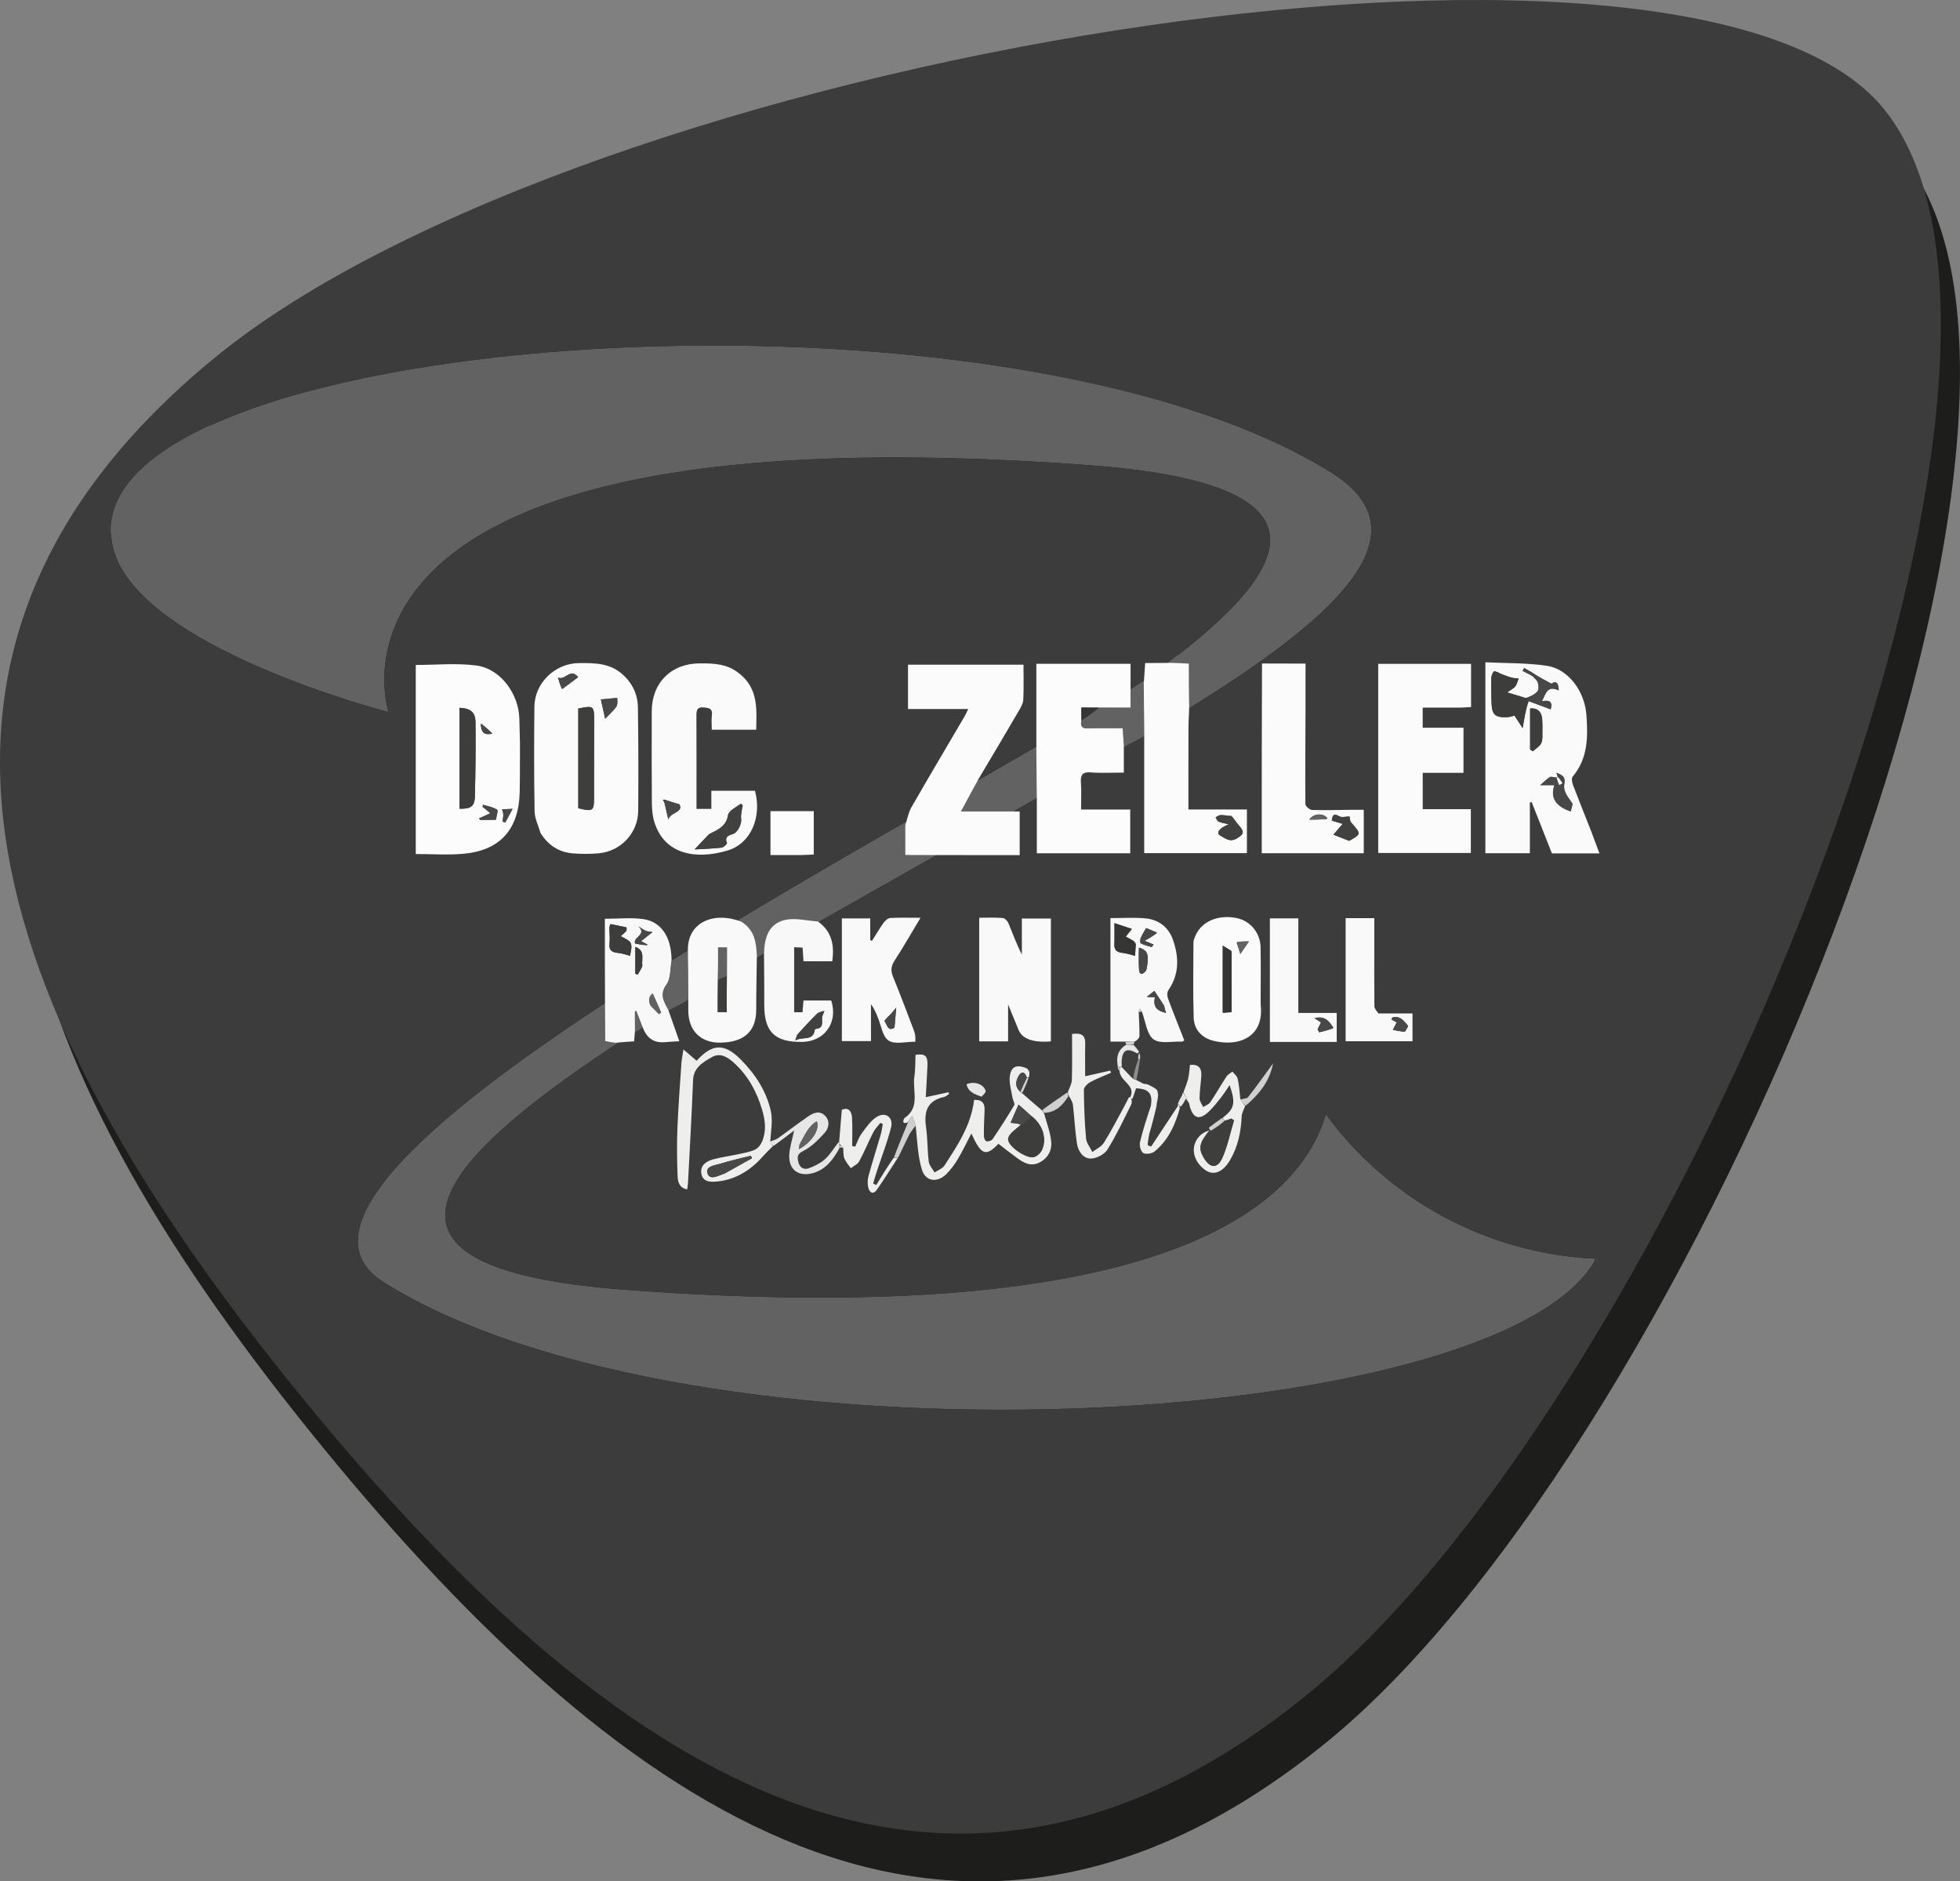 <?xml version="1.0" encoding="UTF-8"?>
<svg xmlns="http://www.w3.org/2000/svg" viewBox="0 0 912.77 876.07">
  <rect x="0" y="0" width="912.77" height="876.07" fill="#808080" stroke="none"/>
  <g id="uuid-1393cfba-c85d-4605-bcf4-bf588bd0ecd0">
    <path d="M886.04,72.78c-90.42-110.68-604.87-24.72-776.8,115.81C-62.69,329.11,9.91,502.37,150.44,674.08c140.53,171.93,295.98,277.27,467.9,136.74,171.71-140.53,366.57-617.34,267.69-738.05h0Z" fill="#1d1d1b" stroke-width="0"></path>
    <path d="M742.62,587.23c-46.32,79.95-419.35,99.99-563.67,10.02-85.3-53,298.65-237.18,361.45-285.95,2.67-2.23,8.24-6.68,8.46-6.46,58.13-45.21,67.7-79.95-41.2-88.19-374.37-28.06-326.71,114.92-326.71,114.92,0,0-116.7-29.84-128.28-76.39-24.94-99.99,408.66-133.85,567.23-35.19,51.45,32.07-10.24,78.39-99.1,129.39-168.59,101.33-456.77,234.29-229.61,251.21,255.67,19.15,314.46-41.42,326.26-81.73,28.51,38.97,73.94,64.81,125.38,67.26,0,.45,0,.89-.22,1.11h0Z" fill="#626262" stroke-width="0"></path>
    <path d="M877.13,50.5C786.71-60.18,272.26,25.78,100.33,166.31-71.6,306.84,1.01,480.1,141.53,651.81c140.53,171.93,295.98,277.27,467.9,136.74,171.71-140.53,366.57-617.34,267.69-738.05h0ZM742.62,587.23c-46.32,79.95-419.35,99.99-563.67,10.02-85.3-53,298.65-237.18,361.45-285.95,2.67-2.23,8.24-6.68,8.46-6.46,58.13-45.21,67.7-79.95-41.2-88.19-374.37-28.06-326.71,114.92-326.71,114.92,0,0-116.7-29.84-128.28-76.39-24.94-99.99,408.66-133.85,567.23-35.19,51.45,32.07-10.24,78.39-99.1,129.39-168.59,101.33-456.77,234.29-229.61,251.21,255.67,19.15,314.46-41.42,326.26-81.73,28.51,38.97,73.94,64.81,125.38,67.26,0,.45,0,.89-.22,1.11h0Z" fill="#3d3c3c" stroke-width="0"></path>
  </g>
  <g id="uuid-ab08796c-fd88-408c-84d8-e19207894405">
    <path d="M242.15,345.72c-.05,8,.04,15.57-.13,23.13-.39,17.44-9.22,27.26-26.4,28.73-7.22.62-14.54.1-22,.1v-88.04c9.5,0,18.99-.96,28.2.25,11.15,1.46,19.7,13.03,20.04,24.68.1,3.57.2,7.15.28,11.15M214.01,336.76v39.82c5.13.17,7.02-1.06,7.13-5.5.31-11.57.41-23.16.3-34.73-.05-4.71-2.28-6.51-7.43-6.75v7.16M231,381.73c.2-1.63,1.09-4.29.48-4.7-1.86-1.23-4.29-1.59-6.5-2.3-.09.3-.19.59-.28.89,1.14.95,2.27,1.89,3.66,3.04-2.06.95-3.66,1.68-5.25,2.42.15.23.3.47.45.7,2.26,0,4.52,0,7.43-.06M223.84,337.13c.27,2.88.7,5.62,5.48,4.46-1.73-1.66-3.45-3.32-5.48-4.46M234.36,379.74l-.3,2.88c.43.1.85.21,1.28.31,1.03-1.92,2.06-3.84,3.37-6.29-2.14.1-3.43.16-4.9.22.36,1.07.57,1.69.55,2.88Z" fill="#fcfcfc" stroke-width="0"></path>
    <path d="M251.71,387.84c-1.06-3.54-2.69-6.78-2.75-10.06-.27-16.27-.28-32.55-.08-48.82.14-11.1,9.8-20.18,20.91-20.2,7.18-.01,14.24-.05,20.15,5.28,4.69,4.23,7.06,9.42,7.14,15.47.23,16,.25,32.01.13,48.02-.08,10.32-8,18.84-18.31,19.8-4.09.38-8.28.37-12.38.02-6.36-.55-11.26-3.8-14.83-9.51M276.63,365.87c.02-10.15.07-20.3.07-30.45,0-6.75-.25-6.92-7.39-5.47v46.41c6.85,1.65,7.34,1.3,7.33-4.92,0-1.57,0-3.15,0-5.57M287.2,324.98c-2.2.21-4.4.42-7.37.71.6,2.72,1.29,5.79,2,8.97,1.66-1.73,3.61-3.41,5.09-5.45.76-1.05.66-2.71.29-4.24M261.96,320.8c2.39-1.8,4.77-3.6,7.28-5.49-3.69-4.53-6.1,1.86-9.36.13.57,2.14,1.01,3.77,2.08,5.36Z" fill="#fbfbfb" stroke-width="0"></path>
    <path d="M474.87,377.84v20.36c-13.63,0-26.45,0-40.05-.04-4.73-.04-8.67-.04-13.22-.04v-13.84c.92-2.79,1.4-5.83,2.83-8.33,8.09-14.12,16.42-28.11,24.65-42.15.55-.93.98-1.94,1.83-3.64h-28.05v-20.65h53.78c0,5.36.17,10.87-.1,16.35-.08,1.73-1.13,3.5-2.05,5.08-6.11,10.48-12.31,20.91-18.81,31.84-2.77,5.02-5.21,9.55-8.18,15.08h27.37Z" fill="#fbfbfb" stroke-width="0"></path>
    <path d="M741.27,387.79c1.19,3.24,2.29,6.15,3.59,9.59h-22.13c-3.06-7.75-6.24-15.8-9.42-23.85-.28.03-.57.06-.85.1v23.67h-20.72v-88.91c9.69.49,19.3.24,28.67,1.64,9.85,1.47,17.54,11.74,18.37,22.76.77,10.22.79,20.32-6.4,28.88-.63.74-.27,2.71.18,3.9,2.79,7.33,5.75,14.61,8.73,22.22M713.7,313.26c-1.31-.72-2.62-1.45-3.92-2.17-.23.44-.46.88-.7,1.33,1.41.7,2.82,1.4,4.66,2.49.83.94,2.05,1.76,2.4,2.85.41,1.29.63,3.27-.08,4.15-1.18,1.45-3.15,2.26-5.45,3.11-2.63-.78-5.26-1.56-8.73-2.59,1.58-1.13,2.93-1.76,3.77-2.81.8-1,1.07-2.44,1.57-3.68-1.08-.12-2.19-.1-3.22-.38-1.55-.41-3.05-1-4.55-1.57-1.22-.46-2.42-1.4-3.6-1.35-.52.03-1.32,1.97-1.35,3.06-.12,3.8-.02,7.62.11,11.42.2,5.72,1.55,7.02,7.22,6.85,1.33-.04,2.65-.57,3.47-.76,1.21,1.87,2.31,3.56,3.79,5.85.83-4.88,1.5-8.79,2.87-12.57,3.38,1.27,6.77,2.54,10.19,3.83,1.18-4.24-1.31-4.21-4.06-3.81,1.76-3.34,2.31-7.58,7.82-5.02-.14-4.5-2-4.17-3.38-3.09-3.29-1.76-5.92-3.17-8.83-5.13M724.32,361.96c-.87-.05-1.97-.47-2.56-.09-1.47.93-2.72,2.23-4.47,3.73h6.62c-1.86,5.32-.03,9.66,7.59,12.24.35-1.47.7-2.94.85-3.53-2.05-3.17-4.39-5.36-3.87-9.1.45-3.23-.11-3.93-3.68-5.4.29.67.5,1.18.41,1.99-.1.11-.2.21-.89.15M718.31,339.28c-.03-1.42.02-2.85-.1-4.27-.29-3.48-2-5.38-5.63-5.11v19.12l1.26.81c1.37-1.27,3.27-2.3,3.96-3.86.75-1.71.39-3.91.51-6.69Z" fill="#fafafa" stroke-width="0"></path>
    <path d="M680.23,329.5c-6.1.01-11.79.01-17.68.01v9.35h19v21.02h-18.99v16.92h22.41v20.4h-43.13v-88.07h43.24v20.12c-1.65.09-3.05.16-4.85.25Z" fill="#fbfbfb" stroke-width="0"></path>
    <path d="M482.63,349.08v-39.98h43.87c0,3.63,0,7.27,0,11.7,0,3.28,0,5.78,0,8.75-5.2,0-9.85,0-14.88-.04-2.89-.04-5.4-.04-8.04-.04,0,2.5,0,4.19-.06,6.27-.44,2.92.77,3.46,3.12,3.38,5.34-.17,10.7-.05,16.24-.05.18,3.06.33,5.73.48,8.4v12.29c-5.42,0-10.39.29-15.31-.09-3.97-.31-4.94,1.17-4.67,4.82.29,3.95.07,7.93.07,12.46h22.89v20.39h-43.5c0-8.05,0-16.12,0-24.99-.08-8.29-.16-15.79-.23-23.28Z" fill="#fcfcfc" stroke-width="0"></path>
    <path d="M344.11,313.5c9.04,6.95,8.27,16.57,8.05,26.29h-20.68c0-2.36-.23-4.59.05-6.76.42-3.24-1.54-3.4-3.85-3.62-2.77-.26-3.38,1.08-3.36,3.54.07,14.44.03,28.88.03,43.71h6.92v-8.44h20.31c3.27,11.85-1.64,24.46-12.65,27.79-14.53,4.39-29.38,2.1-34.16-13.12-.88-2.81-1.17-5.89-1.2-8.86-.12-14.3-.09-28.6-.04-42.9.05-13.3,9.1-22.2,22.43-22.23,6.34-.02,12.62.15,18.15,4.59M309.39,372.29c-.22.06-.44.12-.67.17.15.31.31.61.71,1.47.61,2.58,1.23,5.16,1.84,7.74.51-3.39,7.29-3.28,5.11-7.14-2.79-.83-4.68-1.4-6.99-2.24M330.07,388.51c-2.09,2.23-4.19,4.46-6.6,7.03,4.16-.24,8.38-.37,12.57-.84.95-.11,2.64-1.79,2.5-2.13-1.26-3.05.85-3.58,2.85-4.26,2.27-.76,4.09-4.76,3.75-7.09-.25-1.76.32-3.64.53-5.47.64-.66-.54-1.6-.85-1.37-2.12,1.58-5.47,3.19-5.78,5.19-.82,5.27-4.62,6.73-8.98,8.93Z" fill="#fafafa" stroke-width="0"></path>
    <path d="M587.75,308.96c6.57.05,13.14.05,20.23.05,0,7.24.02,14.48,0,21.72-.05,14.58-.19,29.16-.06,43.74,0,.95,2,2.66,3.11,2.69,6.14.2,12.29-.02,18.44-.08,1.81-.02,3.63,0,5.63,0v20.23h-47.51c0-29.33,0-58.47.12-87.98.12-.37.03-.41.04-.37M628.38,391.56c5.63-3.2,5.59-3.17.82-8.62-.6-.68-.53-1.94-.72-2.73-1.77,0-3.66.57-4.81-.11-2.64-1.55-3.11-.43-3.45,2.01,2.07.62,3.97,1.2,5.08,1.53-1.23,1.43-2.65,3.1-4.3,5.01,3.04,1.23,4.88,1.97,7.38,2.91M618.25,381.2c-1.65-2.75-6.6-2.55-8.5.46,2.7,0,5.32,0,8.5-.46Z" fill="#fbfbfb" stroke-width="0"></path>
    <path d="M545.1,308.65c2.92.06,5.45.2,8.52.37,0,6.59,0,13.08.17,19.94,0,3.34-.3,6.32-.32,9.3-.05,12.72-.02,25.44-.02,38.67h27.24v20.34h-47.84c0-17.95,0-35.65,0-54.15-.06-8.82-.13-16.86-.19-24.89.2-2.95.4-5.89.64-9.5,3.84,0,7.62,0,11.79-.07M573.23,380.03c-1.61-.18-3.21-.5-4.81-.48-.78.01-1.55.67-2.32,1.03.44.68.73,1.7,1.35,1.97,1.39.61,2.94.84,4.77,1.32-4.44,1.67-6.05,4.09-3.97,5.19,2.2,1.16,4.36,3.28,7.58,1.43,3.45-1.98,3.84-3.15,1.07-6.15-1.21-1.31-2.03-2.97-3.67-4.31Z" fill="#fbfbfb" stroke-width="0"></path>
    <path d="M474.13,479.05c-1.47-3.59-2.82-6.87-4.66-11.33v17.2h-13.45v-57.57c3.62,0,7.32-.18,10.97.12.98.08,2.24,1.46,2.68,2.53,2,4.81,3.76,9.72,6.21,14.48v-16.77h13.52v57.23q-12.88,1.01-15.28-5.9Z" fill="#f9f9f9" stroke-width="0"></path>
    <path d="M426.27,485.08c-4.49,0-9.58,1.38-12.48-.55-2.84-1.88-3.45-7.12-5.03-10.89-.86-2.04-1.7-4.08-3.14-6.03v17.19h-13.56v-57.14h13.21v10.13c.28.1.56.19.85.29,1.76-2.79,3.41-5.65,5.33-8.32.73-1.02,2.02-2.22,3.11-2.28,4.37-.26,8.76-.11,14.12-.11-4.29,7.15-7.98,13.66-12.05,19.91-1.68,2.58-1.89,4.72-.76,7.5,3.42,8.43,6.67,16.94,9.88,25.46.56,1.49.61,3.17.53,4.83M413.4,473.52c-.52.67-1.6,1.8-1.48,1.95,1.23,1.52,1.38,5.04,4.64,3.1.25-2.83.48-5.55.81-9.36-1.49,1.85-2.4,2.99-3.97,4.31Z" fill="#f9f9f9" stroke-width="0"></path>
    <path d="M352.46,445.37c-.1,8.27-.3,16.54-.29,24.8,0,10.03-5.56,15.2-16.77,15.34-9.14.11-14.83-5.59-14.87-14.91,0-1.28,0-2.57,0-4.64-.05-8-.1-15.2-.15-22.4-.85-14.43,12.3-19.25,24.87-14.37,6.4,4.03,6.94,10.05,7.22,16.18M334.23,456.45v14.84h4.21c0-5.71,0-11.1.1-17.28v-12.8h-4.13c0,4.95,0,9.71-.18,15.25Z" fill="#f9f9f9" stroke-width="0"></path>
    <path d="M587.1,465.88c0,.99-.06,1.57,0,2.13,1.7,14.9-10.19,19.63-22.15,16.6-5.26-1.33-8.88-5.18-9.05-10.71-.36-11.66-.16-23.34-.11-35.02,0-1.08.5-2.21.95-3.24,2.89-6.66,10.68-9.91,19.32-8.11,6.2,1.3,10.86,6.83,10.99,13.51.16,8.13.04,16.27.04,24.83M573.52,442.8c-1.22-.73-2.44-1.46-4.09-2.45v31.25c1.59-.11,2.78-.2,4.1-.29,0-9.48,0-18.6-.01-28.5M575.9,438.86c.56,1.74,1.12,3.48,1.72,5.36,1.38-2.02,2.58-3.78,3.99-5.85-2.28,0-3.78,0-5.72.49Z" fill="#fbfbfb" stroke-width="0"></path>
    <path d="M523.75,485.04h-6.62v-57.52c5.51,0,10.81-.35,16.05.09,6.16.52,10.87,3.93,12.97,9.76,2.9,8.07,3.18,16.14-2.03,23.69-.62.89-.64,2.63-.24,3.72,2.44,6.62,5.08,13.16,7.65,19.7-.55.31-.8.56-1.03.55-4.53-.19-10.19,1.17-13.28-1.05-3.11-2.23-3.67-8.01-5.42-12.84-.45-.88-.83-1.15-1.2-1.42-.1.56-.2,1.12-.3,1.67.14,3.66.38,7.32.35,10.97,0,.91-.86,1.82-2.04,2.58-2.1-.08-3.48,0-4.86.09M528.99,439.55c-.21-.37-.41-.74-1.12-1.47-1.25-.68-2.5-1.36-3.6-1.95,1.06-1.33,2.01-2.52,2.83-3.56-2.97-.98-5.35-1.77-8.1-2.69,0,3.51.09,6.71-.03,9.91-.11,2.81,1.38,3.66,3.87,3.93,1.84.2,3.64.83,5.77,1.34.05-1.05.15-2.98.38-5.51M533.89,451.65c1.4-6.92.72-9.25-3.5-10.36,0,3.46-.18,6.81.06,10.14.19,2.62,1.54,2.71,3.44.22M538.8,434.19c-1.98-.8-3.97-1.6-5.05-2.04-.95,1.71-1.88,3.09-2.5,4.6-.31.75-.35,2.33,0,2.51,1.58.79,3.34,1.23,5.07,1.72.13.04.45-.56.9-1.16-1.08-.45-1.95-.81-4.18-1.73,2.56-1.46,4.1-2.35,5.76-3.9M542.14,468.27c-1.51-2.27-3.02-4.54-4.56-6.86-1.31,1.05-2.31,1.85-3.5,2.79,1.34.08,2.53.16,3.75.23-.89,4.12.62,6.24,5.21,7.24-.35-1.03-.64-1.88-.91-3.4Z" fill="#f8f8f8" stroke-width="0"></path>
    <path d="M286.56,485.57c-1.61-.17-2.85-.43-4.72-.83,0-5.07,0-10.28-.08-15.89-.08-13.93-.08-27.47-.08-41.02,6.3,0,12.18-.65,17.85.15,8.41,1.19,13.09,8.26,13.22,19.04-.71,4.33-.36,8.65-2.31,11.32-3.44,4.72-1.3,8.09.79,11.92,1.67,4.75,3.34,9.49,5.13,14.6-2.41.15-4.6.23-6.78.43q-7.38.68-10.18-6.69c-1.21-2.96-2.16-5.4-3.11-7.84-.2.06-.4.11-.61.17v9.61c-.12,1.37-.24,2.74-.38,4.37-2.88.19-5.62.37-8.75.65M291.84,433.28c-.05-.51,0-1.42-.16-1.46-2.36-.55-4.75-.98-7.4-1.5-.11.35-.47,1-.48,1.66-.02,2.49.33,5,.05,7.45-.39,3.45,1.55,4.05,4.25,4.34,1.59.17,3.13.73,5.35,1.27.14-1.58,1.02-3.98.32-5.76-.58-1.49-3.01-2.26-4.69-3.4.76-.65,1.59-1.35,2.76-2.6M299.14,449.67c-.49-3,1.51-7.03-3.27-8.73v12.48l1.11.42c.71-1.15,1.41-2.3,2.16-4.18M301.69,439.88c-.76-.39-1.52-.79-3.15-1.63,1.93-1.53,3.55-2.81,5.32-4.2-.99-.18-2.15-.2-3.14-.62-1.21-.52-2.27-1.37-3.39-2.08,4.21,3.91-2.75,5.02-1.55,8.01,1.79.37,3.84.8,5.92.54M302.97,468.33c1.3,1.3,2.61,2.61,3.91,3.91.34-.25.68-.51,1.02-.76-1.3-2.94-2.6-5.88-3.93-8.88q-2.66,2.01-1,5.73Z" fill="#f8f8f8" stroke-width="0"></path>
    <path d="M355.8,444.87c.04-7.73,1.84-14.65,9.78-16.49,4.7-1.09,9.98.37,15.32.7,6.55,4.68,7.71,11.1,6.7,18.53h-13.41c-.14-2.06-.27-4.01-.43-6.35-1.2-.06-2.38-.12-3.92-.2v30.3h3.89c.15-1.86.29-3.53.45-5.48h12.92c3.31,10.18-3.05,19.21-13.7,19.3-12.6.11-17.48-4.68-17.48-17.16,0-7.58-.02-15.17-.12-23.14M383.98,470.62c-1.16.45-2.62.61-3.44,1.41-3.15,3.07-6.11,6.33-9.08,9.58-.46.5-.53,1.34-1.1,2.86,3.57-1.98,8.38.53,9.09-5.01.02-.17.45-.38.71-.4,3.26-.35,2.64-2.69,2.64-4.86,0-1.01.57-2.01,1.18-3.58Z" fill="#f8f8f8" stroke-width="0"></path>
    <path d="M486.19,518.29c1.18,4.47,2.96,8.89,3.37,13.43.37,4.1-1.7,7.83-5.79,9.75-3.98,1.86-7.21-.12-10.28-2.36-2.9-2.11-5.71-4.34-8.53-6.5-5.78,6-7.9,5.51-12.6-4.78-2.13,4.07-4,8.05-6.24,11.8-1.53,2.56-3.33,5.05-5.45,7.13-4.18,4.1-9.61,3.46-11.32-2.05-1.94-6.28-2.15-13.11-2.9-20.26-.35-1.81-.91-3.04-1.69-4.78-1.02,1.46-1.56,2.23-2.09,2.99-3.27,1.27-1.6-1.94-1.46-2.03,7.54-5,3.6-12.76,4.61-19.27.52-3.35.38-6.81.54-10.18,4.5-.63,5.74.46,5.56,4.97-.19,4.84-.52,9.67-.8,14.76,3.8-.82,7.21-1.56,10.62-2.3.09.26.17.52.26.78-.78.49-1.5,1.24-2.35,1.42-7.74,1.67-9.44,6.72-8.41,13.87.77,5.36.61,10.84,1.28,16.22.22,1.77,1.76,3.38,2.7,5.06,1.58-1.07,3.69-1.79,4.64-3.26,6.13-9.41,12.39-18.82,13.79-30.53,3.69-.18,5.04,1.52,4.87,4.9-.2,3.99-.35,7.98-.33,11.98,0,.86.69,2.36,1.22,2.43.91.13,2.38-.34,2.87-1.07,3.49-5.18,6.88-10.43,10.07-15.8.42-.71-.62-2.21-.81-3.37-.53-3.3-1.64-6.7-1.28-9.92.54-4.79,3.25-5.9,8.19-3.7.44.94.7,1.38.95,1.81,0,.64,0,1.28-.29,2.17-.52.19-.75.23-.95.06-1.13-3.21-2.78-2.46-3.85-.53-1.33,2.4-1.76,5.05.86,7.29.21.36.44.5.72.54,2.92,2.56,5.85,5.11,9.15,7.9.64.64.89,1.04,1.14,1.45M480.09,519.46c-1.75-1.56-3.51-3.12-5.74-5.11-1.44,3.28-2.64,6-3.72,8.47,1.97.24,3.61.44,4.7.86-2.03,2.11-5.25,3.95-5.8,6.39-.76,3.35,8.62,9.8,12.09,8.69,1.42-.45,2.94-1.84,3.59-3.19,2.54-5.38.26-12.21-5.1-16.11Z" fill="#eeeeed" stroke-width="0"></path>
    <path d="M610.79,485.18h-19.41v-57.53h13.25v44.02h17.88v13.51h-11.72M621.01,478.56c-1.92-2.86-3.84-5.71-8.87-4.45,1.45.93,2.29,1.47,3.04,1.95-.51,1.07-1.04,2.16-1.57,3.26l.77,1.38c2.11-.52,4.22-1.04,6.63-2.14Z" fill="#f9f9f9" stroke-width="0"></path>
    <path d="M641.96,471.92c5.5,0,10.58,0,15.84,0v12.94h-31.14v-57.31h13.35c0,4.48,0,8.99,0,13.51,0,9.16-.07,18.32.04,27.47.01,1.13.98,2.25,1.91,3.38M654.39,480.31c.46-.92,1.55-2.38,1.28-2.69-1.85-2.17-3.63-4.81-7.18-3.83-.17.05-.24.45-.47.94.88.48,1.75.96,2.44,1.34-.63,1.21-1.15,2.21-1.81,3.48,2.03.43,3.6.76,5.74.76Z" fill="#f9f9f9" stroke-width="0"></path>
    <path d="M359.99,533.65c-1.58,1.61-3.23,3.15-4.72,4.83-5.82,6.55-12.81,10.96-21.71,11.73-2.93.25-6.18.08-6.91-3.52-.77-3.84,2.05-5.86,5.22-6.76,4.09-1.15,8.36-1.68,12.53-2.59,2.45-.53,5-.97,7.23-2.02,1.36-.64,2.59-2.19,3.21-3.62,2.09-4.82,1.59-9.74.15-14.69-2.54-8.69-6.71-16.38-13.56-22.42-2.88-2.54-6.21-4.53-10.11-2.22-4.14,2.44-8.35,4.74-8.57,10.71-.59,15.86-1.52,31.71-2.34,47.56-.05.97-.23,1.93-.38,3.2-4.12-.79-4.41-4.03-4.51-6.82-.25-7.28-.33-14.58-.04-21.86.4-10,1.18-19.98,1.85-29.97.11-1.68.46-3.34.92-6.53,2.52,2.16,4.21,3.62,6.07,5.21-.24.09.09.07.25-.11,7.23-7.82,12.77-8.04,20.31-.48,6.77,6.79,12.02,14.7,14.09,24.11.95,4.31.09,9.01-.25,14.03.23,1.07.75,1.65,1.27,2.24M337.75,546.3c4.15-2.32,8.31-4.65,12.46-6.97-.19-.39-.38-.77-.56-1.16-4.79,1.23-9.65,2.28-14.36,3.76-2.47.77-7.04,1.08-5.71,4.64,1.19,3.18,4.96.84,8.17-.27Z" fill="#eeeeed" stroke-width="0"></path>
    <path d="M569.36,520.54c5.56-4.27,6.18-6.79,3.28-15.26-1.5,2.18-2.66,4.05-4.01,5.76-1.76,2.23-3.52,4.48-5.55,6.45-4.64,4.5-7.82,3.44-9.31-3.67-.82-2.15-1.75-3.61-2.68-5.08.76-2.13,1.69-4.22,2.22-6.41.5-2.04.57-4.19.86-6.47,4.01-.39,5.47,1.55,5.28,4.97-.19,3.56-.8,7.1-.82,10.65,0,1.34,1.1,2.68,1.7,4.02,1.13-.74,2.62-1.23,3.31-2.26,2.63-3.89,4.94-8,7.52-11.94.63-.96,1.83-1.56,2.77-2.32.83,1.05,2.12,2,2.4,3.18.7,2.9.93,5.91,1.27,9.54.72,1.52,1.51,2.37,2.3,3.22-.57,1.63-1.58,3.24-1.65,4.9-.31,7.22-1.73,14.1-5.42,20.39-3.39,5.77-7.78,7.43-11.73,4.5-5.61-4.16-6.84-10.82-2.69-15.46,1.27-1.43,3.05-2.41,4.73-2.83-4.53,5.51-5.17,8.25-2.62,12.58,3,5.13,6.47,5.35,8.82-.07,2.38-5.48,3.59-11.46,5.32-17.23-.42-.28-.84-.56-1.25-.84-.9.36-1.8.72-2.97.89-.54-.53-.81-.87-1.09-1.22Z" fill="#eeeeed" stroke-width="0"></path>
    <path d="M497.28,508.57c.66-1.9,1.81-3.78,1.88-5.7.23-7.11.09-14.23.09-21.41,4.47-.61,6.22.7,6.14,4.49-.12,5.08-.03,10.17-.03,15.21,3.76-.85,7.73-1.75,11.7-2.64l.36,1.01c-3.26,1.43-6.61,2.68-9.72,4.38-1.3.71-2.95,2.37-2.94,3.59.06,7.56.34,15.14,1.02,22.67.19,2.16,1.92,4.18,2.95,6.26,1.83-1.42,4.22-2.48,5.37-4.32,3.47-5.57,6.45-11.43,9.61-17.19.73-1.33,1.39-2.69,2.09-4.03l1.11.2c0,1.05.36,2.29-.06,3.13-3.56,7.11-6.92,14.37-11.13,21.1-1.38,2.21-5.05,4.13-7.69,4.16-3.69.04-5.95-3.44-6.49-6.98-.9-5.91-1.17-11.91-1.85-17.85-.15-1.33-.89-2.59-1.8-4.16-.49-.82-.53-1.36-.58-1.9Z" fill="#eeeeed" stroke-width="0"></path>
    <path d="M418.15,539.09c-3.23,4.95-6.36,9.98-9.74,14.84-1.78,2.56-3.49,1.44-4.07-.96-.41-1.71-.32-3.73.14-5.44,1.77-6.46,3.81-12.84,5.69-19.28.45-1.56.64-3.2.95-4.8l-1.15-.59c-1.12,1.47-2.49,2.82-3.31,4.44-2.27,4.45-4.15,9.09-6.52,13.47-.75,1.38-2.58,2.16-3.92,3.22-1.01-1.47-2.26-2.83-2.96-4.44-.55-1.25-.42-2.8-.56-4.88-.55-1-1.13-1.33-1.75-2.02-.08-.59-.11-.83-.15-1.06.39-4.76.79-9.53,1.23-14.79,2.95-1.37,4.56.47,4.76,3.66.27,4.38.07,8.79.07,13.18.47.09.94.19,1.41.28.98-2.05,1.67-4.32,3-6.11,2.07-2.79,4.17-5.92,7-7.71,4.05-2.55,7.87.17,6.72,4.79-1.72,6.88-4.35,13.53-6.57,20.29-.64,1.96-1.2,3.94-1.8,5.91.48.24.97.48,1.45.72,2.51-4.13,5.02-8.25,8.08-12.63,1.03-.2,1.52-.15,2-.11Z" fill="#eeeeed" stroke-width="0"></path>
    <path d="M373.68,398.15c-5.11,0-9.8,0-14.88,0v-20.44h20.17v20.21c-1.84.08-3.36.15-5.29.22Z" fill="#fcfcfc" stroke-width="0"></path>
    <path d="M532.36,318.26c.37,8.01.43,16.04.41,24.47-2.99,1.84-5.89,3.29-9.09,4.74-.46-2.66-.61-5.33-.79-8.39-5.55,0-10.9-.12-16.24.05-2.35.08-3.56-.47-2.83-3.43,2.96-2.33,5.57-4.24,8.18-6.15h14.51c0-2.97,0-5.47.06-8.36,1.87-1.23,3.68-2.07,5.8-2.94Z" fill="#626262" stroke-width="0"></path>
    <path d="M390.55,531.78c.28.05.32.28.38,1.14.03.98.03,1.33.02,1.69-2.88,5.2-6.23,9.94-12.38,11.65-6.79,1.88-11.47-1.69-11-8.73.23-3.45,1.36-6.85,2.26-11.11-3.48,2.66-6.38,4.87-9.56,7.16-.8-.51-1.32-1.09-1.8-1.87,1.26-.66,2.66-.88,3.7-1.61,4.72-3.31,9.27-6.86,14.02-10.12,2.39-1.64,5.28-3.07,7.85-.62,2.6,2.48,2.11,5.83,0,8.16-2.91,3.2-6.13,6.5-9.9,8.39-2.94,1.47-2.9,2.82-2.35,5.18.62,2.65,2.59,3.73,4.81,2.94,2.74-.98,5.54-2.39,7.67-4.32,2.39-2.17,4.07-5.12,6.3-7.92M372.3,533.04c-.05.63-.11,1.25-.18,2.07,5.96-3.34,9.81-9.19,8.24-12.96-4.08,2.42-5.59,6.61-8.06,10.89Z" fill="#e6e6e6" stroke-width="0"></path>
    <path d="M536.1,533.87c4.14-6.27,8.27-12.54,12.53-18.98.52.61.88.86.84,1.01-2.11,7.78-5.37,14.97-11.7,20.22-1.25,1.04-4.05,1.52-5.33.81-1.14-.63-1.91-3.44-1.56-4.99,1.27-5.54,3.08-10.95,5.02-16.81.31-.92.28-1.43.25-1.95.42-5.09-2.8-6.22-7.09-6.41-.54,1.59-1.09,3.2-1.64,4.81-.68-.24-.92-.32-1.16-.41,2.98-5.83-4.33-7.28-4.89-12.24.08-1.13.12-1.61.38-2.09.36,0,.5,0,.82.24,1.76,1.86,3.35,3.48,5.11,5.25.58.28.99.41,1.41.54.97.49,1.94.99,3.33,1.74.9.27,1.38.28,1.87.3,1.5.67,3.01,1.34,4.51,2.58.18,1.1.35,1.64.53,2.17-.1,1.22-.2,2.43-.6,4.08-.29.93-.28,1.43-.27,1.92-.92,3.81-1.84,7.62-3.09,11.83-.37.89-.4,1.39-.43,1.88-.16,1.06-.32,2.13-.51,3.69.54.6,1.11.69,1.69.78Z" fill="#eeeeed" stroke-width="0"></path>
    <path d="M311.54,470.26c-2.4-3.82-4.53-7.2-1.1-11.92,1.94-2.67,1.6-6.99,2.35-10.95,2.38-1.49,4.69-2.6,7.29-3.78.34,7.14.39,14.34.39,21.95-2.91,1.83-5.77,3.26-8.93,4.69Z" fill="#626262" stroke-width="0"></path>
    <path d="M570.72,521.94c.9-.36,1.8-.72,2.7-1.08.42.28.84.56,1.25.84-1.73,5.76-2.94,11.75-5.32,17.23-2.35,5.42-5.81,5.2-8.82.07-2.54-4.34-1.9-7.07,2.83-12.18.07-.36.08-.37.45-.3,2.55-1.48,4.73-3.03,6.91-4.58Z" fill="#3e3e3d" stroke-width="0"></path>
    <path d="M527.51,502.2c-1.59-1.62-3.18-3.24-4.91-5.46-.18-1.16-.28-1.72-.26-2.27.26-5.57,2.45-6.77,7.09-3.98.2.12.75-.33,1.14-.52,0,0,.33.24-.06.2-.47,1.05-.56,2.14-.81,3.5-.84,3.02-1.52,5.77-2.19,8.52Z" fill="#3e3e3d" stroke-width="0"></path>
    <path d="M580.19,514.85c-1.07-.77-1.86-1.62-2.59-2.78,1.28-.57,3.03-.42,3.62-1.17,3.8-4.82,7.35-9.85,11.66-15.74-1.74,8.84-6.7,14.45-12.7,19.69Z" fill="#cfcfcf" stroke-width="0"></path>
    <path d="M418.34,538.9c-.68.14-1.17.1-2.02.05,1.9-5.22,4.16-10.44,6.38-15.98.49-1.09,1.03-1.85,2.05-3.31.78,1.73,1.34,2.97,1.73,4.42-1.13,1.55-2.28,2.8-3.03,4.26-1.74,3.4-3.29,6.91-5.12,10.56Z" fill="#cfcfcf" stroke-width="0"></path>
    <path d="M457.12,510.66c-3.28-1.1-6.21-2.18-7.02-5.76,3.47-1.57,7.86-.18,8.9,2.98.23.69-.99,1.86-1.88,2.78Z" fill="#e6e6e6" stroke-width="0"></path>
    <path d="M497.02,508.72c.3.4.35.93.47,1.87-2.64,4.03-5.6,7.3-10.95,7.61-.61-.31-.86-.72-1.16-1.31,3.76-2.8,7.57-5.42,11.64-8.18Z" fill="#cfcfcf" stroke-width="0"></path>
    <path d="M530.47,489.67c-.29.48-.84.93-1.04.81-4.64-2.79-6.83-1.59-7.09,3.98-.03.55.07,1.11.08,2.03-.18.36-.32.36-.91.36-.6,0-.75,0-.91,0-.71-3.87-.55-7.49,3.57-10.18,1.69-.03,2.75-.04,3.81-.05.8.92,1.59,1.84,2.49,3.06Z" fill="#e6e6e6" stroke-width="0"></path>
    <path d="M295.97,480.5c-.28-3.15-.28-6.35-.28-9.55.2-.06.4-.11.61-.17.95,2.44,1.9,4.88,2.87,7.64-.96.89-1.94,1.46-3.2,2.08Z" fill="#626262" stroke-width="0"></path>
    <path d="M570.45,521.76c-1.91,1.74-4.09,3.29-6.6,4.78-.52-.54-.99-1.36-.87-1.46,1.9-1.5,3.87-2.91,6.1-4.44.55.24.83.58,1.37,1.11Z" fill="#cfcfcf" stroke-width="0"></path>
    <path d="M527.67,502.34c.51-2.9,1.18-5.65,2.28-8.66.6-.26.78-.26.95-.26-.47,2.99-.94,5.97-1.61,9.21-.62.12-1.03-.01-1.61-.29Z" fill="#8d8d8d" stroke-width="0"></path>
    <path d="M550.93,508.85c1.09,1.36,2.02,2.82,2.89,4.66-.48-.29-.9-.94-1.53-1.94-.84,1.59-1.52,2.87-2.53,3.81-.62-.73-.91-1.11-1.21-1.5.4-.95.81-1.9,1.56-3.09.41-.52.47-.8.53-1.07-.09-.27-.04-.53.29-.87Z" fill="#e6e6e6" stroke-width="0"></path>
    <path d="M476.15,508.73c-.54.18-.77.04-.86-.62,1.01-2.33,1.94-4.23,2.86-6.13.21-.16.43-.2.86-.08-.75,2.24-1.67,4.43-2.85,6.83Z" fill="#cfcfcf" stroke-width="0"></path>
    <path d="M527.92,486.3c-1,.32-2.06.33-3.44.31-.24-.27-.14-.5-.11-.75.01-.11-.13-.24-.42-.59,1.17-.31,2.54-.39,4.32-.36.13.44-.14.76-.36,1.39Z" fill="#cfcfcf" stroke-width="0"></path>
    <path d="M535.06,529.22c-.11-.32-.07-.81.12-1.39.11.35.07.78-.12,1.39Z" fill="#e6e6e6" stroke-width="0"></path>
    <path d="M391.27,534.43c-.31-.17-.31-.53-.29-1.15.59.07,1.17.4,1.74,1.02-.39.17-.76.05-1.45.12Z" fill="#cfcfcf" stroke-width="0"></path>
    <path d="M535.76,533.86c-.24-.08-.81-.17-1.43-.45.34.02.71.23,1.43.45Z" fill="#e6e6e6" stroke-width="0"></path>
    <path d="M530.53,471.28c-.14-.44-.04-.99.06-1.55.38.27.76.55,1.16,1.11-.31.3-.65.31-1.22.44Z" fill="#cfcfcf" stroke-width="0"></path>
    <path d="M479.5,499.26c-.36-.27-.62-.71-.88-1.4.33.24.66.74.88,1.4Z" fill="#cfcfcf" stroke-width="0"></path>
    <path d="M538.58,515.5c-.14-.32-.15-.81-.01-1.4.15.35.15.78.01,1.4Z" fill="#e6e6e6" stroke-width="0"></path>
    <path d="M536.02,513.38c.14.32.17.84.03,1.44-.16-.36-.15-.8-.03-1.44Z" fill="#e6e6e6" stroke-width="0"></path>
    <path d="M539.41,509.49c-.27-.36-.45-.89-.59-1.71.25.32.47.93.59,1.71Z" fill="#e6e6e6" stroke-width="0"></path>
    <path d="M534.11,504.78c-.31.13-.8.12-1.37-.03.34-.13.77-.12,1.37.03Z" fill="#e6e6e6" stroke-width="0"></path>
    <path d="M520.53,497.03c.22-.19.38-.18.76-.18.19.48.15.96.03,1.8-.34-.24-.6-.83-.79-1.62Z" fill="#cfcfcf" stroke-width="0"></path>
    <path d="M530.93,493.04c-.21.38-.38.37-.81.37-.17-1.09-.09-2.18.43-3.15.43.89.43,1.64.38,2.78Z" fill="#cfcfcf" stroke-width="0"></path>
    <path d="M548.35,514.33c.5-.06.79.33,1.08,1.09-.43.04-.85-.31-1.08-1.09Z" fill="#eeeeed" stroke-width="0"></path>
    <path d="M550.46,509.93c.12.07.06.34-.17.68-.12-.12-.06-.29.17-.68Z" fill="#eeeeed" stroke-width="0"></path>
    <path d="M214.01,336.34v-6.75c5.15.25,7.38,2.04,7.43,6.75.12,11.58.01,23.16-.3,34.73-.12,4.44-2.01,5.66-7.13,5.5v-40.24Z" fill="#3d3d3c" stroke-width="0"></path>
    <path d="M230.67,381.76c-2.59.03-4.85.03-7.11.03-.15-.23-.3-.47-.45-.7,1.59-.73,3.18-1.47,5.25-2.42-1.38-1.15-2.52-2.1-3.66-3.04.09-.3.19-.59.28-.89,2.21.7,4.64,1.06,6.5,2.3.61.41-.28,3.07-.81,4.73Z" fill="#484848" stroke-width="0"></path>
    <path d="M223.99,336.87c1.88,1.4,3.6,3.06,5.33,4.72-4.78,1.16-5.21-1.59-5.33-4.72Z" fill="#484848" stroke-width="0"></path>
    <path d="M234.48,379.46c-.1-.9-.31-1.53-.67-2.59,1.47-.07,2.77-.13,4.9-.22-1.31,2.45-2.34,4.37-3.37,6.29-.43-.1-.85-.21-1.28-.31.1-.96.2-1.92.41-3.16Z" fill="#484848" stroke-width="0"></path>
    <path d="M276.63,366.29c0,2,0,3.57,0,5.14.01,6.22-.48,6.57-7.33,4.92v-46.41c7.14-1.45,7.39-1.28,7.39,5.47,0,10.15-.04,20.3-.07,30.87Z" fill="#3e3e3d" stroke-width="0"></path>
    <path d="M287.53,325.04c.04,1.45.14,3.12-.62,4.17-1.47,2.03-3.43,3.72-5.09,5.45-.71-3.19-1.39-6.26-2-8.97,2.97-.29,5.17-.5,7.7-.64Z" fill="#484848" stroke-width="0"></path>
    <path d="M261.64,320.83c-.76-1.61-1.19-3.25-1.76-5.38,3.26,1.72,5.67-4.67,9.36-.13-2.51,1.89-4.89,3.69-7.6,5.52Z" fill="#484848" stroke-width="0"></path>
    <path d="M711.25,326.35c-.67,3.91-1.33,7.82-2.16,12.7-1.49-2.29-2.58-3.98-3.79-5.85-.82.19-2.13.72-3.47.76-5.67.17-7.02-1.12-7.22-6.85-.13-3.81-.23-7.62-.11-11.42.03-1.09.83-3.04,1.35-3.06,1.17-.06,2.38.88,3.6,1.35,1.5.57,3,1.16,4.55,1.57,1.03.28,2.14.26,3.22.38-.5,1.24-.77,2.68-1.57,3.68-.84,1.04-2.19,1.67-3.77,2.81,3.47,1.03,6.1,1.81,9.05,2.89.29.55.29.8.32,1.04Z" fill="#3d3d3c" stroke-width="0"></path>
    <path d="M718.31,339.68c-.12,2.39.25,4.59-.51,6.29-.69,1.56-2.59,2.59-3.96,3.86l-1.26-.81v-19.12c3.62-.27,5.34,1.62,5.63,5.11.12,1.42.07,2.85.1,4.67Z" fill="#3d3d3c" stroke-width="0"></path>
    <path d="M725.51,361.5c-.21-.5-.43-1.01-.72-1.68,3.56,1.47,4.13,2.17,3.68,5.4-.52,3.74,1.82,5.93,3.87,9.1-.14.59-.49,2.06-.85,3.53-7.63-2.58-9.45-6.92-7.59-12.24h-6.62c1.75-1.51,3-2.8,4.47-3.73.6-.38,1.69.04,2.91.47.72,1.33,1.1,2.29,1.47,3.24.51-.28,1.02-.56,1.53-.84l-2.15-3.24Z" fill="#484848" stroke-width="0"></path>
    <path d="M711.6,326.41c-.39-.31-.39-.56-.35-.99,1.65-1.27,3.63-2.07,4.8-3.53.7-.87.49-2.85.08-4.15-.35-1.09-1.57-1.91-2.44-3.22.07-.49.18-.6.29-.72,2.63,1.41,5.26,2.82,8.55,4.58,1.39-1.08,3.24-1.41,3.38,3.09-5.51-2.56-6.06,1.68-7.82,5.02,2.75-.4,5.24-.43,4.06,3.81-3.43-1.29-6.81-2.56-10.55-3.89Z" fill="#484848" stroke-width="0"></path>
    <path d="M713.48,314.34c-1.58-.53-2.99-1.23-4.4-1.93.23-.44.46-.88.7-1.33,1.31.72,2.62,1.45,4.06,2.45.03.39-.08.51-.36.81Z" fill="#484848" stroke-width="0"></path>
    <path d="M511.62,329.51c-2.23,1.95-4.85,3.86-7.75,5.81-.29-1.65-.29-3.35-.29-5.85,2.64,0,5.15,0,8.04.04Z" fill="#353534" stroke-width="0"></path>
    <path d="M330.38,388.37c4.05-2.07,7.85-3.52,8.67-8.8.31-2.01,3.66-3.61,5.78-5.19.31-.23,1.5.71.85,1.37-.21,1.83-.78,3.71-.53,5.47.33,2.33-1.49,6.32-3.75,7.09-2.01.68-4.11,1.21-2.85,4.26.14.34-1.55,2.03-2.5,2.13-4.19.47-8.41.59-12.57.84,2.41-2.57,4.5-4.8,6.91-7.16M343.59,380.49l-.27-.1s.08.26.27.1Z" fill="#414140" stroke-width="0"></path>
    <path d="M309.81,372.57c1.89.57,3.78,1.13,6.57,1.96,2.18,3.86-4.6,3.75-5.11,7.14-.61-2.58-1.23-5.16-1.8-8.21.14-.61.24-.75.34-.89Z" fill="#484848" stroke-width="0"></path>
    <path d="M309.35,373.18c-.32-.11-.47-.42-.63-.72.22-.06.44-.12.88-.03.11.28.01.42-.25.76Z" fill="#484848" stroke-width="0"></path>
    <path d="M628.04,391.47c-2.17-.84-4.01-1.58-7.05-2.81,1.64-1.92,3.07-3.58,4.3-5.01-1.11-.33-3.02-.91-5.08-1.53.34-2.43.81-3.56,3.45-2.01,1.16.68,3.04.11,4.81.11.19.79.12,2.05.72,2.73,4.77,5.45,4.81,5.42-1.15,8.52Z" fill="#414140" stroke-width="0"></path>
    <path d="M617.97,381.43c-2.9.23-5.52.23-8.22.23,1.9-3.02,6.85-3.22,8.22-.23Z" fill="#626262" stroke-width="0"></path>
    <path d="M573.56,379.95c1.32,1.42,2.14,3.09,3.35,4.39,2.77,3,2.38,4.16-1.07,6.15-3.21,1.85-5.38-.27-7.58-1.43-2.08-1.1-.48-3.51,3.97-5.19-1.84-.48-3.39-.71-4.77-1.32-.62-.27-.91-1.29-1.35-1.97.77-.36,1.54-1.02,2.32-1.03,1.6-.02,3.21.3,5.14.4Z" fill="#414140" stroke-width="0"></path>
    <path d="M413.73,473.43c1.24-1.23,2.15-2.36,3.64-4.22-.33,3.82-.57,6.53-.81,9.36-3.26,1.94-3.41-1.58-4.64-3.1-.12-.15.96-1.28,1.81-2.04Z" fill="#484848" stroke-width="0"></path>
    <path d="M338.44,454.81v16.48h-4.21c0-4.99,0-9.92.39-15.21,1.53-.67,2.68-.97,3.82-1.27Z" fill="#3d3d3c" stroke-width="0"></path>
    <path d="M338.49,454.4c-1.19.7-2.34,1-3.78,1.28-.3-4.77-.3-9.53-.3-14.48h4.13c0,4.4,0,8.6-.05,13.2Z" fill="#626262" stroke-width="0"></path>
    <path d="M573.53,443.19c0,9.51,0,18.64,0,28.12-1.32.09-2.52.18-4.1.29v-31.25c1.65.99,2.87,1.72,4.1,2.84Z" fill="#353534" stroke-width="0"></path>
    <path d="M576.12,438.62c1.72-.25,3.22-.25,5.5-.25-1.41,2.07-2.62,3.83-3.99,5.85-.6-1.88-1.16-3.62-1.5-5.6Z" fill="#626262" stroke-width="0"></path>
    <path d="M528.86,440.15c-.1,1.93-.2,3.86-.25,4.91-2.13-.51-3.93-1.14-5.77-1.34-2.48-.27-3.97-1.12-3.87-3.93.12-3.2.03-6.4.03-9.91,2.76.91,5.14,1.7,8.1,2.69-.82,1.03-1.77,2.22-2.83,3.56,1.1.59,2.35,1.27,3.84,2.37.41.83.58,1.24.75,1.65Z" fill="#353534" stroke-width="0"></path>
    <path d="M533.76,451.97c-1.77,2.18-3.12,2.09-3.31-.53-.24-3.33-.06-6.68-.06-10.14,4.22,1.11,4.9,3.43,3.36,10.67Z" fill="#484848" stroke-width="0"></path>
    <path d="M538.75,434.53c-1.6,1.22-3.14,2.1-5.7,3.57,2.23.93,3.1,1.29,4.18,1.73-.45.59-.76,1.19-.9,1.16-1.72-.49-3.48-.93-5.07-1.72-.35-.18-.31-1.76,0-2.51.62-1.51,1.55-2.9,2.5-4.6,1.08.44,3.06,1.24,4.99,2.37Z" fill="#484848" stroke-width="0"></path>
    <path d="M542.13,468.6c.28,1.19.57,2.04.92,3.07-4.59-1-6.09-3.13-5.21-7.24-1.22-.08-2.41-.15-3.75-.23,1.18-.94,2.18-1.74,3.5-2.79,1.54,2.32,3.05,4.59,4.55,7.2Z" fill="#484848" stroke-width="0"></path>
    <path d="M528.92,439.85c-.23-.11-.4-.52-.56-1.17.21.13.42.5.56,1.17Z" fill="#484848" stroke-width="0"></path>
    <path d="M291.68,433.55c-1,.98-1.83,1.69-2.59,2.33,1.69,1.14,4.11,1.91,4.69,3.4.7,1.78-.18,4.18-.32,5.76-2.22-.54-3.76-1.1-5.35-1.27-2.7-.29-4.64-.89-4.25-4.34.28-2.45-.08-4.97-.05-7.45,0-.66.37-1.31.48-1.66,2.65.51,5.04.95,7.4,1.5.16.04.11.95,0,1.73Z" fill="#3d3d3c" stroke-width="0"></path>
    <path d="M299.12,450.04c-.72,1.51-1.43,2.66-2.14,3.81l-1.11-.42v-12.48c4.77,1.7,2.78,5.73,3.25,9.09Z" fill="#3d3d3c" stroke-width="0"></path>
    <path d="M301.67,440.23c-2.07-.08-4.11-.51-5.9-.88-1.2-2.99,5.76-4.09,1.55-8.01,1.12.71,2.19,1.57,3.39,2.08.99.42,2.16.44,3.14.62-1.77,1.4-3.38,2.67-5.32,4.2,1.63.84,2.39,1.24,3.13,1.98Z" fill="#484848" stroke-width="0"></path>
    <path d="M302.85,468.03q-1.54-3.42,1.12-5.43c1.33,3.01,2.63,5.94,3.93,8.88-.34.25-.68.51-1.02.76-1.3-1.3-2.61-2.61-4.03-4.21Z" fill="#626262" stroke-width="0"></path>
    <path d="M383.83,470.9c-.46,1.28-1.03,2.29-1.03,3.3,0,2.17.63,4.51-2.64,4.86-.26.03-.68.24-.71.4-.71,5.54-5.53,3.03-9.09,5.01.56-1.52.64-2.36,1.1-2.86,2.96-3.25,5.93-6.51,9.08-9.58.82-.8,2.28-.96,3.29-1.13Z" fill="#414140" stroke-width="0"></path>
    <path d="M480.3,520.02c5.15,3.33,7.43,10.16,4.89,15.54-.64,1.36-2.17,2.74-3.59,3.19-3.47,1.11-12.85-5.35-12.09-8.69.56-2.45,3.77-4.28,6.33-6.52,1.84-1.26,3.14-2.39,4.45-3.52Z" fill="#3d3d3c" stroke-width="0"></path>
    <path d="M480.19,519.74c-1.2,1.41-2.51,2.54-4.07,3.7-1.89-.18-3.53-.38-5.51-.62,1.09-2.47,2.28-5.19,3.72-8.47,2.23,1.99,3.99,3.55,5.85,5.39Z" fill="#484848" stroke-width="0"></path>
    <path d="M478.16,501.65c-.93,2.24-1.86,4.14-2.9,6.33-2.71-1.82-2.27-4.46-.95-6.87,1.07-1.93,2.71-2.67,3.85.53Z" fill="#484848" stroke-width="0"></path>
    <path d="M620.86,478.85c-2.26.81-4.37,1.33-6.48,1.85l-.77-1.38c.53-1.09,1.05-2.19,1.57-3.26-.74-.48-1.58-1.02-3.04-1.95,5.03-1.26,6.95,1.59,8.72,4.74Z" fill="#484848" stroke-width="0"></path>
    <path d="M654.1,480.48c-1.86-.16-3.42-.5-5.45-.93.66-1.27,1.18-2.27,1.81-3.48-.69-.38-1.56-.86-2.44-1.34.24-.49.31-.89.47-.94,3.56-.97,5.33,1.66,7.18,3.83.26.31-.82,1.76-1.57,2.86Z" fill="#484848" stroke-width="0"></path>
    <path d="M337.45,546.45c-2.91.96-6.69,3.3-7.88.13-1.33-3.56,3.24-3.87,5.71-4.64,4.72-1.48,9.57-2.53,14.36-3.76.19.39.38.77.56,1.16-4.15,2.32-8.31,4.65-12.76,7.12Z" fill="#484848" stroke-width="0"></path>
    <path d="M372.45,532.74c2.32-3.97,3.84-8.17,7.91-10.59,1.57,3.77-2.28,9.62-8.24,12.96.07-.81.12-1.44.33-2.37Z" fill="#626262" stroke-width="0"></path>
    <path d="M725.36,361.65c.87.92,1.58,2,2.3,3.08-.51.28-1.02.56-1.53.84-.37-.95-.75-1.91-1.17-3.16.05-.4.15-.5.4-.77Z" fill="#fafafa" stroke-width="0"></path>
    <path d="M343.49,380.56c-.1.08-.18-.18-.18-.18,0,0,.27.1.18.18Z" fill="#fafafa" stroke-width="0"></path>
  </g>
</svg>
